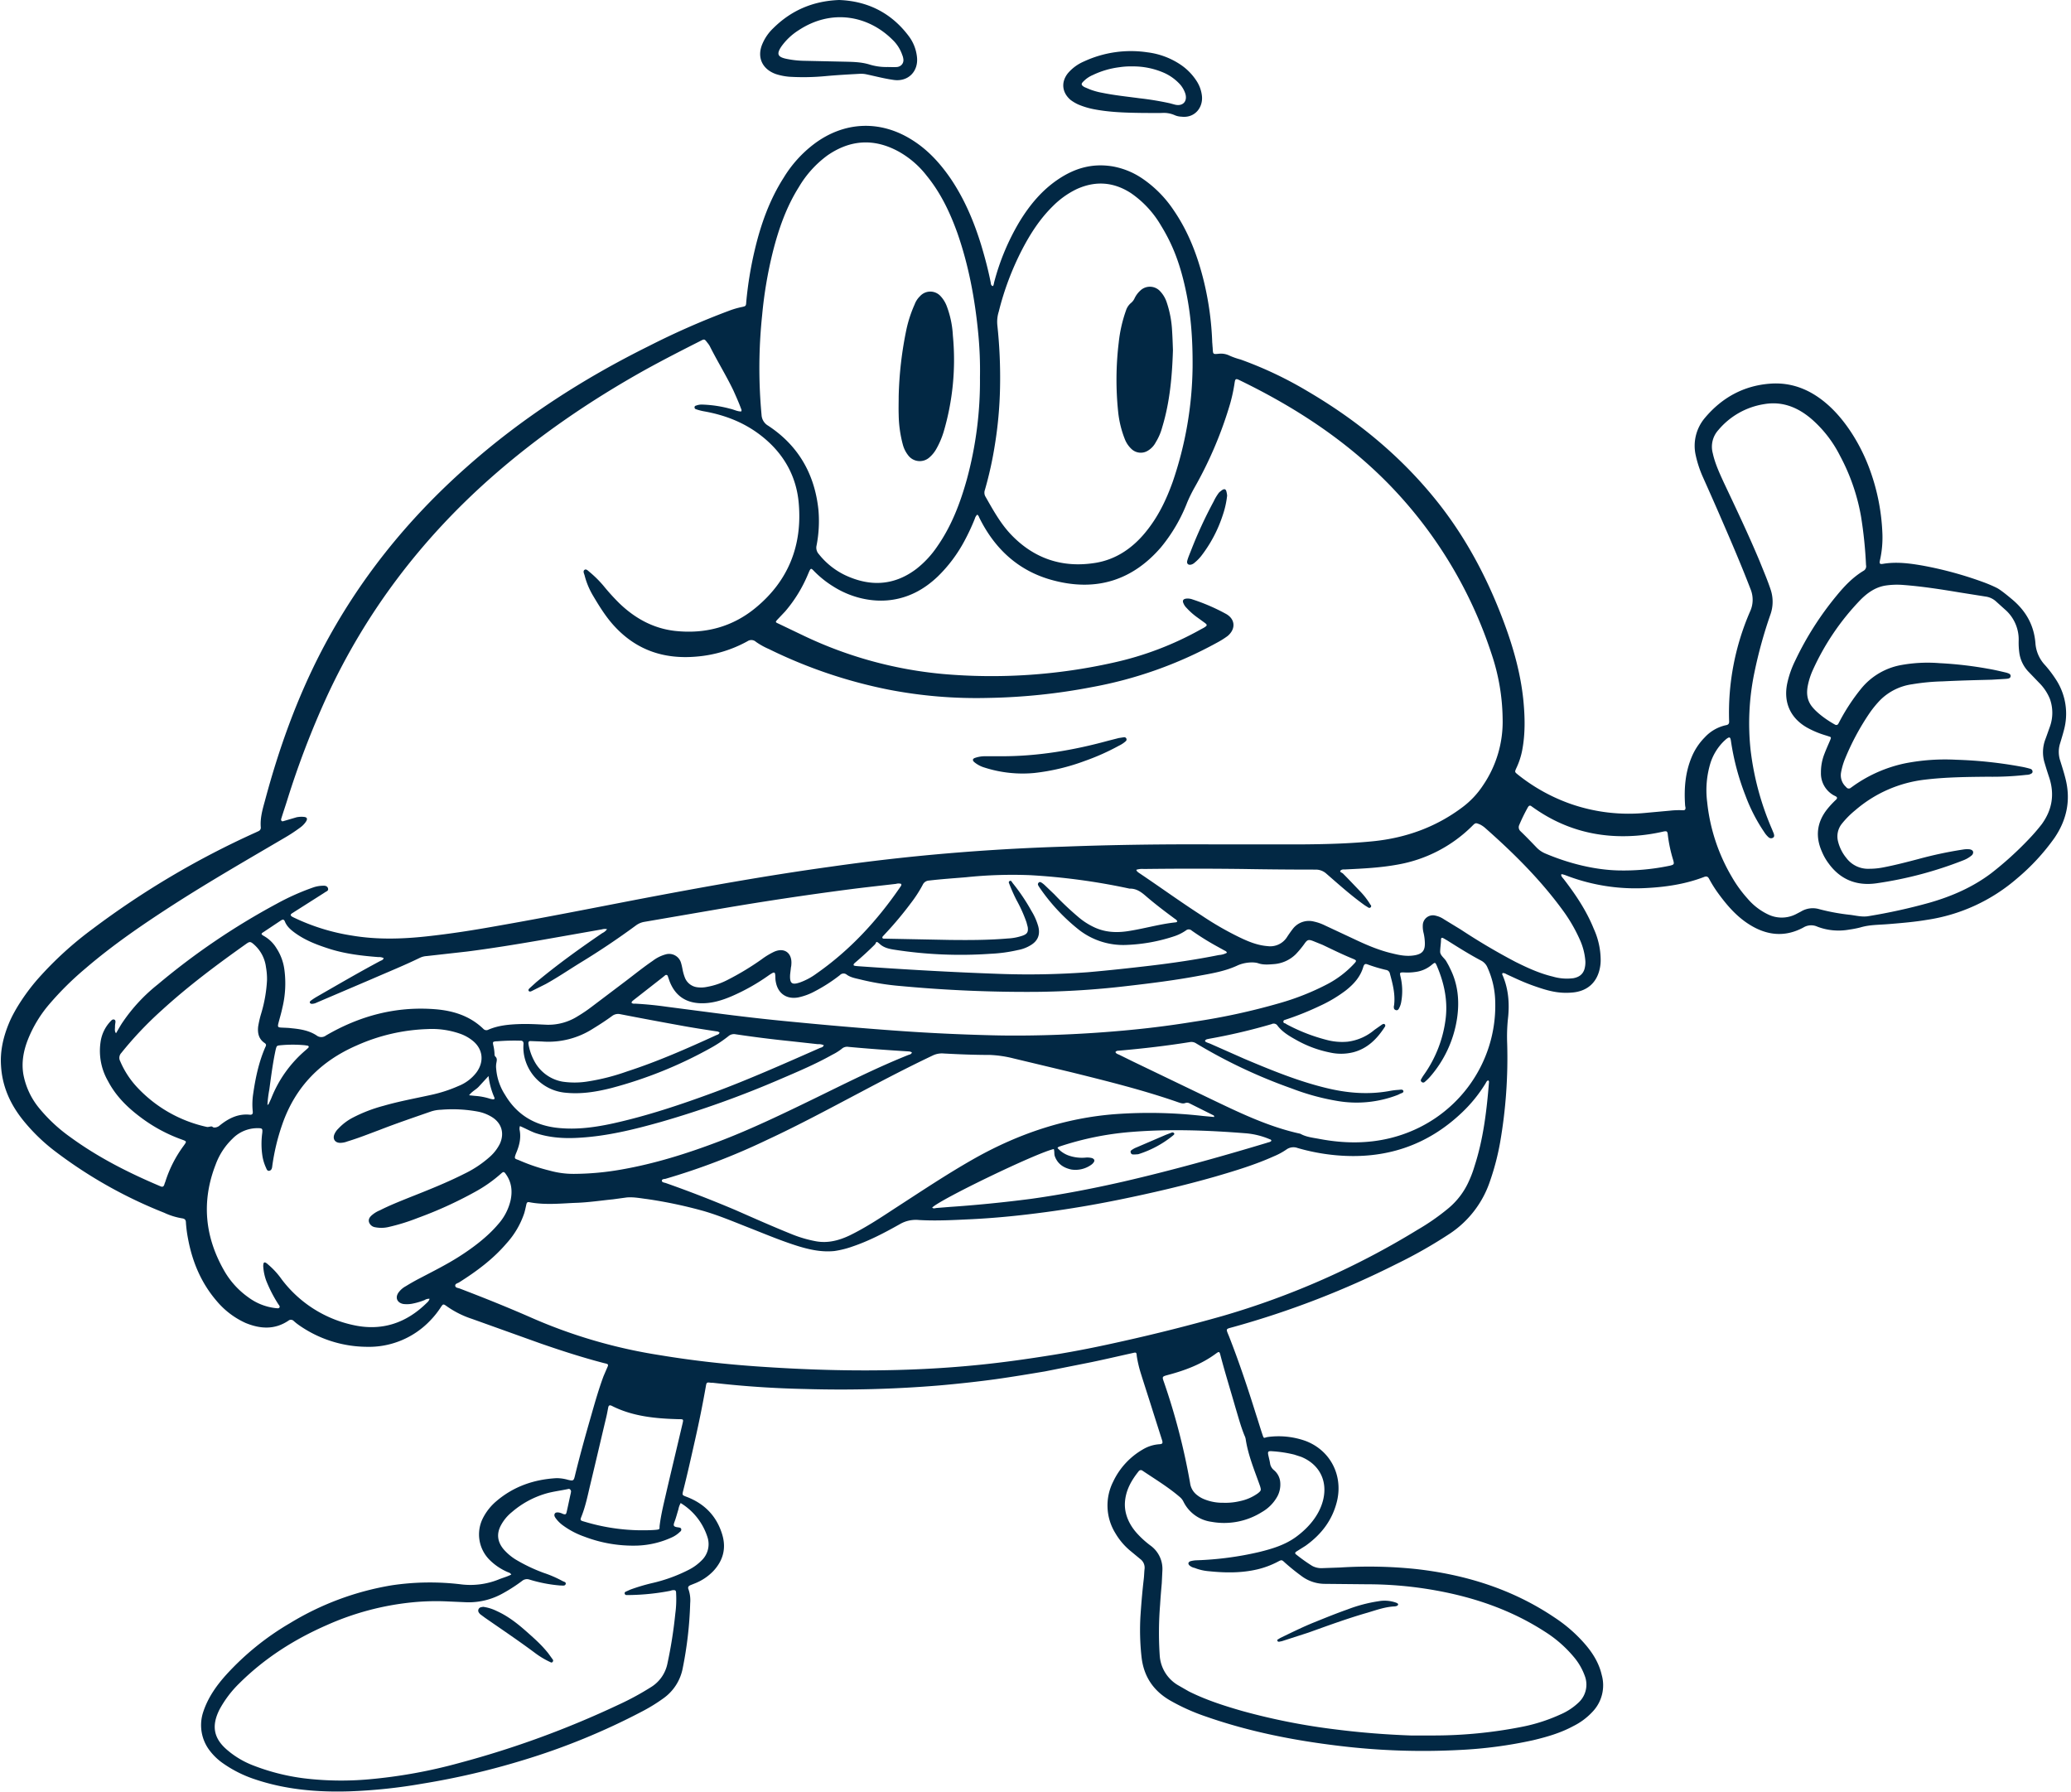 <?xml version="1.0" encoding="UTF-8" standalone="no"?><svg xmlns="http://www.w3.org/2000/svg" xmlns:xlink="http://www.w3.org/1999/xlink" data-name="Layer 1" fill="#022844" height="866.5" preserveAspectRatio="xMidYMid meet" version="1" viewBox="-0.4 0.0 1001.3 866.5" width="1001.3" zoomAndPan="magnify"><g id="change1_1"><path d="M246.8,761.2c-.5-.9-1.4-1-2-1.3a27.9,27.9,0,0,1-8.5-5.8,17.4,17.4,0,0,1-3.3-20,26.3,26.3,0,0,1,6.5-8.3c8.4-7.2,18.3-10.6,29.2-11.2a20.3,20.3,0,0,1,5.5.8c2.6.6,2.8.5,3.4-2.1,2.4-9.8,5.1-19.5,7.9-29.2,1.8-6.3,3.6-12.6,5.9-18.8l1.5-3.5c1-2.2,1.1-2.3-1.2-2.8-10.4-2.7-20.6-6-30.7-9.5l-33.2-11.9a45.4,45.4,0,0,1-12.6-6.4c-1.2-.8-1.4-.8-2.3.5a42,42,0,0,1-5.2,6.6,40.9,40.9,0,0,1-31,12.8,57.8,57.8,0,0,1-32.6-10.5,24.3,24.3,0,0,1-2.5-2,1.9,1.9,0,0,0-2.6-.1c-6.6,4.4-13.5,4-20.6,1.1a39.4,39.4,0,0,1-14-10.6c-7.5-8.7-11.8-18.9-13.9-30.2a63.1,63.1,0,0,1-1-7.6c0-1.3-.4-2-1.8-2.2a32.6,32.6,0,0,1-8.7-2.7,221.5,221.5,0,0,1-52.6-29.6,89.2,89.2,0,0,1-15.6-15.1C4.6,533.9.7,525.3.1,515.3c-.5-7.2,1.1-14.1,3.9-20.8s8.5-15.2,14.3-21.7a170.9,170.9,0,0,1,25.9-23.6,414.9,414.9,0,0,1,78.9-46.7l1.5-.7a1.8,1.8,0,0,0,1.1-1.7c-.4-4.5.8-8.7,2-13,6.7-25.1,15.4-49.4,27.4-72.5,17.8-34.1,41.4-63.4,70.1-88.8,26.7-23.7,56.4-42.8,88.3-58.6a373,373,0,0,1,38.4-16.9,39.9,39.9,0,0,1,6.5-1.9c1.8-.4,1.9-.5,2-2.4a179.8,179.8,0,0,1,4.1-25.1c2.9-12.3,7.1-24.2,14-35a58.6,58.6,0,0,1,14.7-16.3c14.5-10.9,31.9-11.7,47.3-2,7.7,4.8,13.6,11.3,18.7,18.7,6.7,9.9,11.3,20.8,14.8,32.2,1.8,6,3.4,12,4.6,18.1.1.5,0,1.1.7,1.6s.8-1.2,1-1.9a112.9,112.9,0,0,1,12.2-29.1c5-8.2,11-15.4,19-20.7s16.3-7.6,25.8-6.1a37.1,37.1,0,0,1,14.3,5.7,56.1,56.1,0,0,1,15.5,15.6c7.2,10.5,11.6,22.2,14.6,34.5a146.5,146.5,0,0,1,4,29.4c.1.8.1,1.6.2,2.4.2,3.4,0,3.3,3.2,3a9.3,9.3,0,0,1,4.9.9,34.6,34.6,0,0,0,5.4,1.9,185.8,185.8,0,0,1,32.5,15.4c24.7,14.5,46.3,32.4,64,55.1,13.5,17.4,23.5,36.7,31.1,57.3,4.4,11.9,7.8,24.1,9.1,36.7.8,8.1,1,16.2-.5,24.2a35.7,35.7,0,0,1-2.9,8.9c-.8,1.8-.8,1.8.8,3.1a87.3,87.3,0,0,0,25.1,14,85.4,85.4,0,0,0,37.5,4.4l11-1a40.1,40.1,0,0,1,6-.2c1.1.1,1.5-.3,1.4-1.4a6.8,6.8,0,0,1-.2-1.4c-.5-7.8.1-15.5,3.2-22.9a29.7,29.7,0,0,1,6.3-9.5,19.6,19.6,0,0,1,10.2-5.9c1.3-.2,1.7-.8,1.6-2.1a122.8,122.8,0,0,1,10.1-52.8,13.5,13.5,0,0,0,.3-10.8c-4.5-11.7-9.4-23.1-14.4-34.6-2.8-6.5-5.7-13-8.6-19.5a53.9,53.9,0,0,1-3.5-10.5,20.9,20.9,0,0,1,4.5-18.4c8.2-9.7,18.6-15.4,31.2-16.4,11-.9,20.4,3.2,28.5,10.5s14.9,18.1,19.2,29.1a100.9,100.9,0,0,1,6.8,32.5,50.3,50.3,0,0,1-1.2,13.4c-.3,1.5,0,1.8,1.4,1.6,6.4-1.1,12.8-.3,19.1.8a178.9,178.9,0,0,1,30.5,8.4c1.8.7,3.7,1.5,5.5,2.4s5.1,3.6,7.6,5.7c6.6,5.6,10.4,12.4,11.1,21a17.2,17.2,0,0,0,4.7,10.7,58.5,58.5,0,0,1,5.6,7.5,30.2,30.2,0,0,1,3.5,23.8c-.6,2.3-1.3,4.6-2,6.9a13.6,13.6,0,0,0,.2,8c.9,2.9,1.8,5.7,2.5,8.5,2.7,10.4.7,20-5.3,28.8a104.3,104.3,0,0,1-18,19.5,85.8,85.8,0,0,1-43.7,20.1c-5.9,1-11.9,1.5-17.9,2s-9.7.3-14.4,1.7a47.6,47.6,0,0,1-5.2,1,28.8,28.8,0,0,1-15.4-1.4,7.2,7.2,0,0,0-6.8.4c-9.1,4.9-18,3.8-26.5-1.7-5.9-3.8-10.4-9-14.5-14.6a60.1,60.1,0,0,1-4.6-7.3c-.6-1.1-1.3-1.3-2.5-.8-8.9,3.4-18.2,4.8-27.7,5.3a93.5,93.5,0,0,1-39.5-6.3l-1.4-.4-.4.2c0,1,.8,1.6,1.4,2.4,5.7,7.4,10.9,15.2,14.4,23.9a36.7,36.7,0,0,1,3.3,14.9,18.4,18.4,0,0,1-.4,4.1c-1.4,6.9-6,11-13,11.7s-12.3-.9-18.1-2.9-9.4-3.8-14-5.9a3.3,3.3,0,0,0-1.9-.6.9.9,0,0,0,0,1.1c3,7,3.4,14.3,2.5,21.7a85.3,85.3,0,0,0-.3,11.3,238.4,238.4,0,0,1-3.4,47.7A120.8,120.8,0,0,1,720,571a49.1,49.1,0,0,1-19.3,25.3A228,228,0,0,1,674.9,611,431.9,431.9,0,0,1,596,641.5c-3.9,1.1-3.8.6-2.2,4.5,4.9,12.5,9.1,25.1,13.1,37.9,1,3,1.9,6.1,2.9,9.1s.7,2,2.8,1.7a38.8,38.8,0,0,1,18.2,1.9c11.9,4.5,18.1,16.4,15.3,28.8-2.2,9.4-7.6,16.4-15.3,21.9l-4.3,2.7c-.8.5-1,1-.1,1.6A80.5,80.5,0,0,0,634,757a9.3,9.3,0,0,0,4.9,1.1l8.6-.3a221.1,221.1,0,0,1,36.4.7c24.3,2.7,47.1,9.8,67.5,23.6A71,71,0,0,1,766,794.9c3.7,4.3,6.7,9.1,8,14.8a18.5,18.5,0,0,1-4.4,17.8,32.1,32.1,0,0,1-9.4,7c-6.1,3.3-12.7,5.2-19.4,6.8a212,212,0,0,1-35.4,4.7,336.4,336.4,0,0,1-58.5-2c-21.7-2.6-43.1-6.8-63.8-14a98.8,98.8,0,0,1-17.9-8c-8.2-4.8-12.7-11.8-13.7-21.1a117.9,117.9,0,0,1-.5-19.7c.4-6,.9-11.9,1.6-17.9.2-1.7.2-3.4.4-5a5.2,5.2,0,0,0-2.1-4.6l-5.2-4.3a32.5,32.5,0,0,1-6.9-8.3,25.5,25.5,0,0,1-1-24.8A35.4,35.4,0,0,1,552,700.8a18,18,0,0,1,8.1-2.6c1.6-.1,1.8-.5,1.3-2.1l-4.2-13.2c-2-6.4-4.1-12.8-6.1-19.2a57.4,57.4,0,0,1-1.9-8.2c-.1-1.7-.3-1.8-1.9-1.4-6.8,1.5-13.6,3.1-20.4,4.5L504.8,663c-7.8,1.3-15.6,2.6-23.4,3.7s-18.6,2.3-27.9,3.1a578.9,578.9,0,0,1-64.5,1.7c-14.9-.3-29.9-1.3-44.7-3h-.8c-2.3-.3-2.3-.3-2.7,2.1-1.5,8.5-3.2,16.9-5.1,25.3s-3.7,16.6-5.8,24.8c-.5,2.1-.5,2.1,1.6,2.9,8.7,3.3,14.6,9.3,17.3,18.3,2,6.7.4,12.6-4.4,17.7a25.2,25.2,0,0,1-8.9,5.9l-2,.8c-1,.4-1.5,1-1,2.1a16.2,16.2,0,0,1,.8,6.6,185.4,185.4,0,0,1-3.6,31.4,23.1,23.1,0,0,1-9.3,14.6,82.3,82.3,0,0,1-10.2,6.3,327.5,327.5,0,0,1-57.9,23.7,366.8,366.8,0,0,1-48.5,11.3,258.1,258.1,0,0,1-35,3.7c-15.7.5-31.2-.8-46.2-5.9a58.8,58.8,0,0,1-15.4-7.8,28.4,28.4,0,0,1-5.9-5.6,20.2,20.2,0,0,1-3.4-19.2c2.3-6.9,6.4-12.7,11.2-18a131.1,131.1,0,0,1,30.7-24.8A138,138,0,0,1,189,766.4a124.9,124.9,0,0,1,34-.4,36.8,36.8,0,0,0,17.4-2.3C242.5,762.8,244.7,762.3,246.8,761.2ZM472.1,248.8a4.1,4.1,0,0,0-1.2,2,104.1,104.1,0,0,1-5,10.7A69.8,69.8,0,0,1,453,278.7c-6.5,6.2-14,10.3-23,11.4s-19-1.2-27.4-6.5a48.8,48.8,0,0,1-9.7-7.8c-1.1-1.1-1.3-1.1-2,.3l-.6,1.4a67.3,67.3,0,0,1-11.1,18.1l-3.6,3.8c-1.2,1.3-1.2,1.4.4,2.1l11.7,5.6a198.1,198.1,0,0,0,67.4,18.7,269.2,269.2,0,0,0,83-5.5,153.8,153.8,0,0,0,42-16l1.5-.8c1.8-1.1,1.9-1.4.2-2.6l-3.3-2.4a32.9,32.9,0,0,1-5.2-4.6,6.6,6.6,0,0,1-1.5-2.2c-.6-1.3-.2-2.1,1.3-2.3a6.7,6.7,0,0,1,3.1.4,94.2,94.2,0,0,1,16,6.9c4.7,2.5,5,7.4.9,10.8a42.3,42.3,0,0,1-5.3,3.3,199.8,199.8,0,0,1-60.4,21.4,289.5,289.5,0,0,1-50,5.2,222.6,222.6,0,0,1-48.2-4,234.7,234.7,0,0,1-57.8-19.6,35,35,0,0,1-6.3-3.5,3.3,3.3,0,0,0-4.1-.3,61.3,61.3,0,0,1-24.4,7.4c-15.3,1.4-28.6-2.7-39.4-14.1-4.3-4.5-7.6-9.8-10.8-15.2a37.2,37.2,0,0,1-4.2-10.1c-.3-.9-.8-1.9,0-2.5s1.7.4,2.3.9a53.8,53.8,0,0,1,6.8,6.7,106.1,106.1,0,0,0,7.8,8.6c7.5,7.2,16.3,12.1,26.8,13.3,14.6,1.6,27.9-1.9,39.2-11.3,15.7-13,22.4-30,20.7-50.2-1.1-13.5-7.5-24.5-18.1-32.8-8.3-6.5-17.7-10.1-28-11.9a25.4,25.4,0,0,1-3.7-1,.9.9,0,0,1-.6-.9.8.8,0,0,1,.7-.8,7.6,7.6,0,0,1,3.3-.5,58.5,58.5,0,0,1,13.2,2c1.9.4,3.6,1.4,5.4,1.3a1.4,1.4,0,0,0-.1-1.3c-1.1-3-2.4-5.9-3.7-8.8-3.5-7.3-7.8-14.2-11.4-21.4a9.1,9.1,0,0,0-1.1-1.6c-1.5-2-1.5-2-3.6-.9-8.9,4.5-17.7,9-26.4,13.8-26.7,14.9-51.8,32-74.8,52.3-33.7,29.8-60.4,64.9-79.3,105.8a423.9,423.9,0,0,0-19.1,49.9c-.9,2.9-1.9,5.8-2.8,8.7-.1.4-.4.9,0,1.4s1,.1,1.5,0l5.8-1.7a12.2,12.2,0,0,1,3.3-.2c1.8.1,2.2.9,1.1,2.5a11.5,11.5,0,0,1-2.7,2.7,80.4,80.4,0,0,1-7.8,5.1C119.2,415.6,101.3,425.9,84,437c-14.9,9.6-29.6,19.6-43.1,31.2a148.7,148.7,0,0,0-17.4,17.2,60.8,60.8,0,0,0-10.3,16.9c-2.2,5.5-3.3,11.2-2.3,17.1a36,36,0,0,0,7.7,16.4,77.3,77.3,0,0,0,15.1,14c13.3,9.7,27.9,17.1,43,23.5l.5.2c1,.5,1.6.1,1.9-1a7.6,7.6,0,0,1,.4-1.1,59.1,59.1,0,0,1,8.9-17.5c1.5-2.1,1.6-2.1-.9-3A75.2,75.2,0,0,1,67.4,540c-6.4-4.8-11.9-10.3-15.6-17.4a29.2,29.2,0,0,1-3.6-18.7,18.2,18.2,0,0,1,4.6-9.9c.5-.5,1.1-1.4,2-1.1s.6,1.4.5,2.1-.1,1.2-.1,1.7-.3,1.9.5,2.8c1.2-2,2.2-3.9,3.4-5.6a82.2,82.2,0,0,1,16.8-18,338.2,338.2,0,0,1,57.5-39,116,116,0,0,1,18-8,15.4,15.4,0,0,1,4.2-.7c1.1-.1,2.3.1,2.6,1.3s-.8,1.4-1.5,1.9l-.6.4-14,8.9-1.4.9c-.8.6-.7,1,.2,1.6l.8.4a100.6,100.6,0,0,0,28.1,8.7c11.9,2,23.9,1.7,35.9.4s22.7-3,33.9-5c22.9-4,45.6-8.5,68.4-12.9,31-5.9,62-11.5,93.2-15.8q27.9-4,56-6.4t56.8-3.3c23.6-.9,47.3-1.2,71-1.1h45.3c11.1-.1,22.1-.4,33.1-1.5,15.9-1.6,30.4-6.8,43.2-16.4a42,42,0,0,0,10-10.6,54.6,54.6,0,0,0,9.5-32.3,101.5,101.5,0,0,0-5.4-31.4,211.8,211.8,0,0,0-49.5-81.8c-20.9-21.4-45.5-37.4-72.3-50.4-1.8-.9-2.1-.7-2.4,1.4a81.3,81.3,0,0,1-2.1,9.8,191.2,191.2,0,0,1-17.2,40.6,70.5,70.5,0,0,0-3.6,7.3,78.8,78.8,0,0,1-12.7,21.7c-13.7,15.9-31,21.3-51.2,16.2-17-4.2-29-15-36.7-30.7A2.4,2.4,0,0,0,472.1,248.8Zm247,273.5c-.8.3-1,1.1-1.4,1.7a69,69,0,0,1-11,13.6c-17.1,16.4-37.6,23-61.1,20.9A98.4,98.4,0,0,1,627,555a5.8,5.8,0,0,0-5.4.7,32.5,32.5,0,0,1-6.1,3.3c-9.1,4.1-18.7,7-28.3,9.8-15.4,4.4-30.9,8-46.6,11.2-11.8,2.4-23.6,4.4-35.5,6s-23.6,2.8-35.6,3.4c-8.5.4-17.1.9-25.6.4a15.4,15.4,0,0,0-9.4,2.1c-7.3,4.1-14.7,8-22.7,10.7a45.3,45.3,0,0,1-8.8,2.2c-6,.6-11.7-.6-17.3-2.3-8.1-2.5-15.9-5.8-23.8-8.9s-14.7-6-22.3-8.2a219.2,219.2,0,0,0-27-5.7c-3.3-.4-6.6-1.1-10-.8l-6.6.9c-6,.6-11.9,1.5-17.9,1.7s-15,1.2-22.5-.3c-.9-.2-1.3.1-1.5,1s-.6,2.8-1,4.2a41.1,41.1,0,0,1-8.7,14.8c-6.5,7.6-14.5,13.5-22.9,18.8-.7.4-1.9.6-1.8,1.6s1.3,1,2.1,1.3c11.8,4.5,23.5,9.2,35.1,14.3a249.3,249.3,0,0,0,61.5,17.9c16.2,2.7,32.5,4.5,48.9,5.6,35.3,2.4,70.6,2.7,105.9-.9,11.9-1.2,23.8-2.9,35.6-4.8s22.5-4.1,33.6-6.6q24.3-5.4,48.3-12.2A386.1,386.1,0,0,0,685,594.5a108.6,108.6,0,0,0,14.8-10.3,36.2,36.2,0,0,0,10-13.2,52.7,52.7,0,0,0,2.7-7.2c4.3-13.2,5.9-26.9,7-40.6A.9.9,0,0,0,719.1,522.3Zm226.4-155a207.9,207.9,0,0,1,31.1,3.3,39.9,39.9,0,0,1,4.7,1.1,1.4,1.4,0,0,1,1,1.5c-.1.7-.7.8-1.2,1.1a5.7,5.7,0,0,1-1.8.3,147.2,147.2,0,0,1-18.7.9c-10.1.1-20.2.2-30.2,1.4a62.5,62.5,0,0,0-33.8,14.8,43.1,43.1,0,0,0-6.7,6.8,9.8,9.8,0,0,0-1.7,8,20.2,20.2,0,0,0,4.1,8.3,13.1,13.1,0,0,0,11.1,5.2,34.7,34.7,0,0,0,6.4-.6c5.8-1.1,11.6-2.6,17.3-4.1a192.6,192.6,0,0,1,21.6-4.6,12.2,12.2,0,0,1,3.3-.1c.7.2,1.4.4,1.6,1.3a2,2,0,0,1-.8,1.7,13.9,13.9,0,0,1-3.7,2.2A187,187,0,0,1,907,427c-9.5,1.4-17.5-1.6-23.3-9.6a26.1,26.1,0,0,1-3.2-5.6c-3.3-7.4-2.5-14.3,2.6-20.7a44.7,44.7,0,0,1,4.2-4.5c.6-.6.7-1.1-.1-1.6l-1-.5a12.1,12.1,0,0,1-6.2-10.9,24.2,24.2,0,0,1,1.7-9.2c.8-2.1,1.7-4.1,2.6-6.2s.6-1.8-1.1-2.4l-1.6-.5a44.3,44.3,0,0,1-8.4-3.6c-8-4.6-11.4-12.2-9.5-21.3a47,47,0,0,1,3.8-10.9,150.7,150.7,0,0,1,20.2-31.7c3.7-4.5,7.7-8.7,12.8-11.8a2.5,2.5,0,0,0,1.3-2.8,206.2,206.2,0,0,0-2.4-23.4,97.5,97.5,0,0,0-10.2-29.5,58.2,58.2,0,0,0-13.6-17.6c-6.6-5.7-14.2-8.9-23.2-7.3a36.2,36.2,0,0,0-22,12.5,12,12,0,0,0-2.7,11.2c1.1,5,3.2,9.5,5.3,14.1,6,12.7,12,25.3,17.4,38.2,1.8,4.5,3.7,8.9,5.2,13.4a18.5,18.5,0,0,1-.1,12.5,219.7,219.7,0,0,0-7.6,27.5,120.6,120.6,0,0,0-1.9,37.9,136.2,136.2,0,0,0,10.3,38.1l.9,2.2c.2.8.4,1.5-.4,2a1.8,1.8,0,0,1-2.2-.3,11.6,11.6,0,0,1-2-2.4,82.3,82.3,0,0,1-9.1-17.7,120.2,120.2,0,0,1-7-26.3c-.3-2.1-.7-2.2-2.3-1l-1.1,1a26,26,0,0,0-6.4,10.2,45.1,45.1,0,0,0-1.7,19.3,89.1,89.1,0,0,0,11.9,36.1,61.1,61.1,0,0,0,7.6,10.5,29.9,29.9,0,0,0,10,7.7,15.1,15.1,0,0,0,13.3-.1l2.5-1.3a11,11,0,0,1,8.8-1.2,100.3,100.3,0,0,0,15.3,2.8c2.9.4,5.7,1.1,8.6.6a272.5,272.5,0,0,0,29.5-6.5c10.8-3.1,20.9-7.5,29.9-14.3a163.5,163.5,0,0,0,18-16.3,91.9,91.9,0,0,0,6.4-7.4c4.9-6.8,6.2-14.1,3.7-22.1-.8-2.4-1.6-4.9-2.3-7.3a17.5,17.5,0,0,1,.2-11.3c.8-2.1,1.5-4.2,2.3-6.4a19.9,19.9,0,0,0,0-13.4,23.4,23.4,0,0,0-5.3-7.9l-4.8-5a16.5,16.5,0,0,1-4.7-9.5,36.3,36.3,0,0,1-.3-5.7,19.2,19.2,0,0,0-5.9-14.5l-5-4.5a9.3,9.3,0,0,0-5.1-2.4l-12.6-2c-9-1.5-18-2.9-27.1-3.6a37.1,37.1,0,0,0-8.8.3c-4.8.8-8.6,3.5-11.9,6.8A120.2,120.2,0,0,0,876,324.1a34.7,34.7,0,0,0-2.3,7.1c-.7,3.4-.6,6.8,1.6,9.9s7.1,6.8,11.5,9.2a1.1,1.1,0,0,0,1.6-.4l.9-1.7a96.2,96.2,0,0,1,10.4-15.6,32.4,32.4,0,0,1,18.6-11,71.9,71.9,0,0,1,19.1-1,184.2,184.2,0,0,1,23.4,2.7c3,.5,5.9,1.2,8.9,1.9.8.3,2.1.5,2,1.7s-1.4,1.2-2.4,1.3l-6.7.4c-7.9.2-15.8.4-23.7.8a104.4,104.4,0,0,0-14.8,1.4,27.2,27.2,0,0,0-15.4,7.6,51,51,0,0,0-5.1,6.2,120.5,120.5,0,0,0-11.9,22.1,32.2,32.2,0,0,0-2,6.9,7.6,7.6,0,0,0,2.5,6.9,1.5,1.5,0,0,0,2.3.3l1.4-1A66.8,66.8,0,0,1,920.8,369,101,101,0,0,1,945.5,367.3ZM328.8,726.5a9,9,0,0,0-1.2,3.2c-.6,1.9-1.1,3.9-1.8,5.8s-.9,2.6,1.8,2.9c.5.1,1,.1,1.3.6a1.2,1.2,0,0,1-.5,1.5,13.6,13.6,0,0,1-3.9,2.7,43.6,43.6,0,0,1-16.7,4,66,66,0,0,1-25.6-4.3,39.6,39.6,0,0,1-10.2-5.3,15.8,15.8,0,0,1-3.7-3.6c-.5-.7-.9-1.4-.5-2.2s1.6-.7,2.4-.5a7.6,7.6,0,0,1,1.6.6c1.3.4,1.5.2,1.8-1.1.7-3,1.3-6.1,2-9.1,0-.3.1-.5.1-.7s-.3-1.3-1.2-1.2c-3.6.8-7.3,1.2-10.8,2.2a44.1,44.1,0,0,0-16.6,9,20.7,20.7,0,0,0-5.2,6.2c-2.3,4.1-1.9,8.1,1.2,11.8a25.9,25.9,0,0,0,5.6,4.8,79.4,79.4,0,0,0,13.8,6.6,55.6,55.6,0,0,1,9,3.9c.7.4,1.9.5,1.6,1.5s-1.5.7-2.3.7h-.3a69.8,69.8,0,0,1-15-2.9,3.7,3.7,0,0,0-3.5.7,77.3,77.3,0,0,1-9.3,6,33.7,33.7,0,0,1-17.5,4.3l-9.1-.4a117.3,117.3,0,0,0-17.8.5,133.6,133.6,0,0,0-40.6,10.9c-15.8,6.9-30.1,16-42.3,28.1a52.7,52.7,0,0,0-9.7,12.8c-4,8-2.8,14.1,4.1,19.8l1.1.9a43.3,43.3,0,0,0,10.4,6,103.8,103.8,0,0,0,25.2,6.5,149.9,149.9,0,0,0,31.4.5,246,246,0,0,0,44.1-8,455.2,455.2,0,0,0,76.5-28,134,134,0,0,0,16.2-8.8,17.4,17.4,0,0,0,7.6-11.2,219.5,219.5,0,0,0,3.8-24.1,51.4,51.4,0,0,0,.4-9.6c0-1.7-.3-1.9-2-1.7l-1,.3a111.6,111.6,0,0,1-19.2,2h-2a.9.9,0,0,1-.7-.9.8.8,0,0,1,.5-.7l2.2-1a93.7,93.7,0,0,1,10.3-3.1,76.1,76.1,0,0,0,18.2-6.6,23.8,23.8,0,0,0,6-4.4,10.9,10.9,0,0,0,3-10.8,29.9,29.9,0,0,0-13-16.9ZM473.4,182.4a184,184,0,0,0-.9-21.9c-1.6-16.3-4.6-32.3-10-47.8-3.6-10-8.1-19.5-14.9-27.8a44.6,44.6,0,0,0-14-11.9c-11.7-6.2-23-5.4-33.9,2.1a51.2,51.2,0,0,0-13.9,15.4c-6.1,9.7-9.8,20.4-12.6,31.5a204.8,204.8,0,0,0-5.1,30.2,244.6,244.6,0,0,0-.3,48.4,6.4,6.4,0,0,0,3.2,5.2c14.6,9.6,22.5,23.4,24.3,40.7a62,62,0,0,1-.9,17.2,4.6,4.6,0,0,0,1.1,4.2,36.2,36.2,0,0,0,12.8,10.2c12,5.6,23.6,5.1,34.4-3.1a47.6,47.6,0,0,0,10.1-10.9c6.9-9.9,11.1-21,14.3-32.5A181.4,181.4,0,0,0,473.4,182.4ZM681.7,839H693a219.8,219.8,0,0,0,42-4.1,83.2,83.2,0,0,0,18.9-6,29.9,29.9,0,0,0,9-5.9,11.8,11.8,0,0,0,3-12.6,29.9,29.9,0,0,0-5.5-9.5,59.6,59.6,0,0,0-13.9-12.1c-16.1-10.4-33.8-16.5-52.6-19.9a186.9,186.9,0,0,0-33.4-3l-20.4-.2a18.9,18.9,0,0,1-11.4-3.9q-4.1-3-7.8-6.3c-1.6-1.5-1.6-1.5-3.5-.5a42,42,0,0,1-9.9,3.7c-7.7,1.8-15.5,1.7-23.3.9a23.8,23.8,0,0,1-7-1.6,5.3,5.3,0,0,1-2.6-1.3c-.7-.8-.5-1.4.4-1.9a12.6,12.6,0,0,1,3.3-.5,155.9,155.9,0,0,0,29.7-3.9c6.6-1.6,13-3.5,18.5-7.6s10.9-10,12.8-17.6c2.3-9.3-1.8-17.3-10.6-20.9l-3.4-1.1a60.8,60.8,0,0,0-10.4-1.6c-2.3-.2-2.5.1-2,2.3s.6,2.5.8,3.8a5.2,5.2,0,0,0,1.8,3,8.5,8.5,0,0,1,3.1,6.2,12.2,12.2,0,0,1-1.4,6.5,19.6,19.6,0,0,1-7.5,7.6,34.3,34.3,0,0,1-24.4,4.7,17.7,17.7,0,0,1-13.5-9.7,6.8,6.8,0,0,0-1.8-2.3c-5.6-4.8-11.9-8.6-18-12.7a1.3,1.3,0,0,0-1.9.3c-3.5,4.4-6.2,9.1-6.6,14.9s2.2,11.3,6.4,15.7a45.3,45.3,0,0,0,6.1,5.4,13.9,13.9,0,0,1,5.6,11.9l-.3,6.2c-.3,3.4-.6,6.9-.8,10.3a167,167,0,0,0-.2,24.5,18,18,0,0,0,8.7,14.4l5.4,3.1c8.2,4.1,16.9,6.9,25.6,9.4a309,309,0,0,0,45.6,9C658.1,837.7,670.6,838.6,681.7,839ZM207.3,627.9a3.8,3.8,0,0,0-2.4.6,33.8,33.8,0,0,1-6.2,1.8,14.1,14.1,0,0,1-4.1.1c-3.1-.6-4.1-3.2-2.2-5.7a10.5,10.5,0,0,1,3.4-2.9q3.4-2.1,6.9-3.9c6.3-3.3,12.7-6.5,18.7-10.3s13.6-9.3,19-15.7a26.2,26.2,0,0,0,6.1-11.8c.9-4.4.4-8.6-2.2-12.3-1-1.5-1.3-1.5-2.6-.3a67.9,67.9,0,0,1-12.6,8.8,194.8,194.8,0,0,1-27.5,12.5,97.4,97.4,0,0,1-14.2,4.4,15.3,15.3,0,0,1-6.4.1,3.7,3.7,0,0,1-3-2.5c-.4-1.5.5-2.6,1.6-3.5a13.9,13.9,0,0,1,3.7-2.2c4.5-2.3,9.3-4.2,14-6.1,9.1-3.6,18.2-7.2,26.9-11.6a52.7,52.7,0,0,0,12.5-8.4,20.9,20.9,0,0,0,4.6-6.1c2.3-5.1.8-10-3.9-12.9a20.3,20.3,0,0,0-6.7-2.6,67.1,67.1,0,0,0-17.9-.9,17,17,0,0,0-5,.9c-8.3,2.9-16.6,5.7-24.8,8.9-5.1,1.9-10.1,3.9-15.4,5.5a9.9,9.9,0,0,1-3.5.7c-2.5,0-3.8-1.9-2.8-4.2a8.3,8.3,0,0,1,1.9-2.7,25.9,25.9,0,0,1,7-5.3,71.9,71.9,0,0,1,14.8-5.7c7.6-2.2,15.4-3.6,23.1-5.3a67.9,67.9,0,0,0,13.2-4.3,20.3,20.3,0,0,0,8.7-6.6c3.8-5.2,3.1-11.3-1.9-15.3a20.3,20.3,0,0,0-5.9-3.3,41.2,41.2,0,0,0-16-2.3,90.9,90.9,0,0,0-34.1,7.9c-17.5,7.6-29.7,20-36,38.1a103.7,103.7,0,0,0-4.9,20.5c-.1.9-.4,1.8-1.4,2s-1.3-.8-1.6-1.5a21.9,21.9,0,0,1-1.7-5.5,38.9,38.9,0,0,1-.1-11.3c.2-2.1,0-2.3-2.2-2.3a16.9,16.9,0,0,0-12.2,5.1,33,33,0,0,0-8.1,12.4c-7,17.9-5.3,35.1,4.2,51.6a40.2,40.2,0,0,0,11.6,12.7,27.2,27.2,0,0,0,13.2,5.2c.6,0,1.4.3,1.8-.3s-.3-1.2-.6-1.7a66.9,66.9,0,0,1-5.8-11.3,24.4,24.4,0,0,1-1.4-6.5,4.9,4.9,0,0,1,.1-1.7c.1-.6.5-.7,1-.5a5.4,5.4,0,0,1,1.2.9,37.7,37.7,0,0,1,6.6,7.2,58.8,58.8,0,0,0,34.2,22c13.9,3.2,25.9-.7,36-10.7A4,4,0,0,0,207.3,627.9ZM576.2,177.5c.1-14.4-.9-26.3-3.5-38.1s-6-21-11.8-30.4a48.7,48.7,0,0,0-14.6-15.7c-8.4-5.4-17.2-6-26.3-1.8a41.9,41.9,0,0,0-11.4,8.2c-6.3,6.2-10.9,13.4-14.9,21.1a137.3,137.3,0,0,0-11.2,29.8,16.4,16.4,0,0,0-.7,6.6,237.1,237.1,0,0,1,1.3,30.4,195.2,195.2,0,0,1-2.5,27.5,178.8,178.8,0,0,1-4.8,21.7,3.9,3.9,0,0,0,.1,3c3.7,6.5,7.3,13.1,12.4,18.5,11.2,11.8,25,16.4,41,13.8,9.7-1.6,17.6-6.9,23.9-14.5s10.2-15.8,13.4-24.7A177,177,0,0,0,576.2,177.5ZM586.6,540a.7.7,0,0,0-.5-.9l-11.4-5.7a2.5,2.5,0,0,0-1.9-.2c-1.2.5-2.3.1-3.5-.3-16.9-5.9-34.3-10.2-51.6-14.5l-28-6.7a56,56,0,0,0-11.5-1.7c-7.5,0-14.9-.3-22.3-.7a10.2,10.2,0,0,0-5.4,1c-11.8,5.6-23.3,11.6-34.8,17.7-15,7.9-29.8,15.9-45.1,23a323.3,323.3,0,0,1-49.3,18.9c-.6.1-1.7.1-1.7.9s1.1.9,1.8,1.1c11.4,4,22.7,8.4,33.8,13.1,9.1,4,18.1,8,27.3,11.7a60.2,60.2,0,0,0,11.7,3.4c5.7,1,11-.4,16.1-2.8,7.6-3.7,14.6-8.3,21.6-12.9,13-8.4,25.8-17,39.3-24.6,21.1-11.8,43.6-19.4,67.9-21.2a227.9,227.9,0,0,1,42.1.9ZM435.3,427.3a4.3,4.3,0,0,0-2.5,0c-7.7.9-15.3,1.7-22.9,2.7q-30.7,4-61.2,9.2l-37.8,6.5a9.5,9.5,0,0,0-3.7,1.6q-13.3,9.8-27.3,18.3c-5.5,3.4-10.8,7-16.4,10.1l-6.8,3.4c-.6.3-1.2.4-1.5-.1s.1-.9.5-1.3l3.2-2.9c10.2-8.5,20.9-16.2,31.9-23.7a5.9,5.9,0,0,0,2.3-1.9,5.1,5.1,0,0,0-2.5.1l-30.1,5.3c-11.6,2-23.3,3.9-35,5.4l-19.6,2.2a8.9,8.9,0,0,0-3.2.8c-7.6,3.7-15.5,6.9-23.3,10.3l-26.7,11.4a5.4,5.4,0,0,1-2.5.6,1.4,1.4,0,0,1-.8-.5,1,1,0,0,1,.3-.9,31.3,31.3,0,0,1,3-2c10.1-5.8,20.2-11.7,30.5-17.2.7-.4,1.6-.5,1.9-1.5a4.7,4.7,0,0,0-2.5-.5c-7.8-.6-15.6-1.5-23.1-3.8-6-1.9-11.8-4-17-7.7-2.1-1.5-4.2-3.2-5.2-5.8-.5-1.1-1.1-.9-1.9-.4l-8.4,5.6c-1.3.8-1.2,1.1.2,1.9a16.7,16.7,0,0,1,6,5.8,24.8,24.8,0,0,1,3.9,10.5,50.1,50.1,0,0,1-1,18.5c-.5,2.4-1.2,4.7-1.8,7s-.4,2.4,1.8,2.5,3,.1,4.5.3c4.2.4,8.5,1.1,12.1,3.5a3.7,3.7,0,0,0,4.5,0c16.3-9.5,33.8-14.2,52.8-12.7,8.7.7,16.8,3.2,23.3,9.5a2,2,0,0,0,2.4.4c4.6-2,9.5-2.5,14.5-2.7s9.1.1,13.7.3a26.5,26.5,0,0,0,15-4.1,71.4,71.4,0,0,0,6.4-4.3l17.2-13c4.2-3.2,8.3-6.5,12.7-9.5a18.1,18.1,0,0,1,6.2-3.1,6,6,0,0,1,7.5,4.2c.3,1,.5,2,.7,3a22.1,22.1,0,0,0,1.2,4.2,7.4,7.4,0,0,0,6.1,4.5,13.6,13.6,0,0,0,4.5-.2,34.7,34.7,0,0,0,10.4-3.6,131.1,131.1,0,0,0,16-9.7,35.8,35.8,0,0,1,5.9-3.6c5.1-2.4,9,.5,8.5,6.1a5.9,5.9,0,0,1-.2,1.4c-.1,1.2-.3,2.4-.4,3.6-.2,4.2.9,5,4.9,3.6a30.8,30.8,0,0,0,7.8-4.2c16.2-11.3,29.4-25.6,40.5-41.8C435.1,428.4,435.6,428,435.3,427.3Zm103.6,81.3c.3.8,1.1,1,1.8,1.3l6.7,3.3,37,17.8c14.2,6.8,28.3,13.7,43.9,17.1,2.8,1.6,6.1,1.9,9.2,2.5,11.6,2.2,23.2,2.4,34.7-.5,31.2-7.9,51.5-35.9,50.3-66.5a41.5,41.5,0,0,0-3.7-15.8,6.6,6.6,0,0,0-2.9-3.3c-5.7-3-11.1-6.4-16.5-9.8l-1.7-1c-1.1-.6-1.4-.4-1.4.9s-.4,3.7-.4,5.5,2.1,3.1,3,4.7,1.2,2.1,1.7,3.2c3.9,7.6,4.7,15.8,3.5,24.1a55.5,55.5,0,0,1-13.3,28.7,23.9,23.9,0,0,1-2.3,2.2,1.1,1.1,0,0,1-1.5.1,1,1,0,0,1-.2-1.5,17.4,17.4,0,0,1,1.1-1.8,59.3,59.3,0,0,0,10.7-27.7c1-8.9-.9-17.3-4.4-25.4-.7-1.5-.8-1.5-2.2-.4a15.2,15.2,0,0,1-8.2,3.6,26.3,26.3,0,0,1-5.6.2c-1.8,0-1.9.1-1.5,1.9a29.5,29.5,0,0,1,.4,12.2,9.9,9.9,0,0,1-1.1,3.3c-.3.6-.8,1.1-1.6.8s-.9-.8-.9-1.5a1.7,1.7,0,0,1,.1-.7c.7-5.3-.6-10.3-2-15.4a2.2,2.2,0,0,0-1.9-1.8,76.9,76.9,0,0,1-9-2.7c-1.1-.4-1.5,0-1.9,1-1.4,5-4.6,8.5-8.5,11.6a66.4,66.4,0,0,1-12.8,7.6,140.4,140.4,0,0,1-16.2,6.5c-.5.2-1.2.2-1.2,1s.6.7,1,.9l.6.4a86,86,0,0,0,19.2,7.5,29,29,0,0,0,10.2.9,24.7,24.7,0,0,0,13-5.7l3.7-2.6c.4-.2.9-.5,1.3-.1s.3.9,0,1.3c-3.7,5.7-8.3,10.4-15.2,12.2a24.4,24.4,0,0,1-11.4.1,54.9,54.9,0,0,1-16.1-6c-3.4-1.9-6.7-3.8-9.1-6.9a2.2,2.2,0,0,0-2.9-.8,283.5,283.5,0,0,1-30.3,7.1c-.6.2-1.3.1-1.8.8s1.6,1.2,2.5,1.6l16.5,7.3c12.8,5.4,25.7,10.7,39.2,14,10.1,2.5,20.2,3.4,30.5,1.6a34.7,34.7,0,0,1,4.5-.6c.9,0,2.3-.5,2.6.5s-1.3,1.1-2,1.6l-.9.4a55.1,55.1,0,0,1-28.7,2.9,114.1,114.1,0,0,1-22.4-6.1,253.3,253.3,0,0,1-46.2-21.8,4.2,4.2,0,0,0-3.1-.6c-11.2,1.8-22.5,3.1-33.8,4.1C540.3,508,539.5,507.8,538.9,508.6ZM549,420.5c.2.8.7,1,1,1.3,10.3,6.9,20.2,14.1,30.6,20.8a149.7,149.7,0,0,0,17.8,10.3c4.5,2.2,9,4.1,14.1,4.5a9.6,9.6,0,0,0,9.3-4.3c.9-1.4,1.9-2.8,2.9-4.1a9.8,9.8,0,0,1,10.1-3.5,22.8,22.8,0,0,1,5.2,1.8l13.9,6.5c6.1,2.9,12.3,5.6,18.8,7.1,3.6.9,7.2,1.6,11,.9s4.9-2.5,4.8-6a24.2,24.2,0,0,0-.6-4.7,12.6,12.6,0,0,1-.4-3.8,4.9,4.9,0,0,1,6.3-4.6,11.3,11.3,0,0,1,3.9,1.7l8.2,5A304.7,304.7,0,0,0,732.3,465c5.8,2.9,11.7,5.6,18,7.1a24.2,24.2,0,0,0,10,.8c2.7-.5,4.6-1.8,5.4-4.5a12,12,0,0,0,.4-3.8,30.7,30.7,0,0,0-2.7-10.4,76.3,76.3,0,0,0-8.2-14.1c-10.8-14.8-23.7-27.6-37.4-39.7a12,12,0,0,0-2.6-1.8c-2.2-.9-2.2-.9-3.9.8A67.6,67.6,0,0,1,675.2,418c-8.2,1.5-16.5,1.9-24.8,2.3-.9.1-1.8-.2-2.6.5s.7,1.1,1.1,1.5c2.9,2.9,5.7,5.9,8.5,8.8a36.2,36.2,0,0,1,4.8,6.3.8.8,0,0,1,.2,1.1.9.9,0,0,1-1.3.2l-1.6-1c-6.6-4.7-12.6-10.1-18.7-15.4a7.6,7.6,0,0,0-5-1.9c-11.7,0-23.5-.1-35.2-.3q-24-.3-48,0A8.9,8.9,0,0,0,549,420.5ZM305,484.9a2.3,2.3,0,0,0,1.6.3q7.6.4,15.3,1.5l22.3,2.9c12.9,1.7,25.8,3.2,38.7,4.4,16.3,1.6,32.6,3,49,4.2s31.6,1.9,47.4,2.3,34.3-.1,51.3-1.3,31.1-2.8,46.5-5.3a314.9,314.9,0,0,0,41-8.9,121.4,121.4,0,0,0,23.4-9.3,48.2,48.2,0,0,0,12.7-9.7c1.4-1.5,1.4-1.7-.5-2.5-4.9-2-9.8-4.4-14.6-6.7l-4.2-1.7c-2.7-1.1-3.2-.9-4.8,1.4a46.3,46.3,0,0,1-4,4.8,16.8,16.8,0,0,1-10.7,4.8c-2.5.2-5.1.4-7.4-.4s-6.8-.5-10.2,1.1c-5.6,2.6-11.7,3.7-17.8,4.8-12.1,2.3-24.3,3.8-36.5,5.2a406,406,0,0,1-42.6,2.7,653.7,653.7,0,0,1-65.7-2.8,123.9,123.9,0,0,1-20.1-3.3c-2.1-.5-4.3-.9-6.1-2.2a2.4,2.4,0,0,0-3.3.2,78.1,78.1,0,0,1-11.9,7.7,29.6,29.6,0,0,1-8.3,3.1c-5.6,1-9.8-1.9-10.8-7.5a8.8,8.8,0,0,1-.2-1.6c-.1-3.4-.1-3.7-3.2-1.6a98.2,98.2,0,0,1-17.9,10.1c-4.9,2.1-9.9,3.6-15.3,3.4-7.3-.3-12.2-3.9-14.8-10.7l-.8-2.3a.8.8,0,0,0-1.3-.5l-1.1.9-14.2,11.1C305.5,483.9,304.9,484.1,305,484.9Zm263.8-39.5c-.3-.8-1.1-1.1-1.7-1.6-4.6-3.4-9.2-6.9-13.6-10.7-2.3-2-4.6-3.6-7.8-3.5l-.9-.2a310.4,310.4,0,0,0-47-6.3,216.5,216.5,0,0,0-31.2,1c-6,.5-12,.9-17.9,1.6a3.5,3.5,0,0,0-3,2.1,63,63,0,0,1-5.7,8.8,171,171,0,0,1-12.3,14.7l-1.3,1.4c-.4.6-.2,1,.5,1.1h1.4l30.5.6c9.3.1,18.7.1,28-.7a25.5,25.5,0,0,0,7.3-1.4c2.2-.8,2.7-1.8,2.4-4.1l-.6-2.3a68.5,68.5,0,0,0-4.8-10.7,83.3,83.3,0,0,1-3.6-8.1c-.2-.4-.3-.9.3-1.2s.7.1,1,.4l.4.6a93.9,93.9,0,0,1,9.1,13.5,29.5,29.5,0,0,1,3.3,7.5q1.5,5.9-3.6,9a17.9,17.9,0,0,1-6.3,2.4,73.4,73.4,0,0,1-13.3,1.8,207.5,207.5,0,0,1-45.9-1.9c-2.7-.4-5.4-.9-7.5-2.8s-1.6-.7-2.4.2c-3.1,3.1-6.4,6.1-9.7,8.9-.3.3-.6.5-.6,1s1.4.5,2.2.6c22.6,1.6,45.3,2.9,68,3.7a389.3,389.3,0,0,0,43.2-.8c10.2-.9,20.4-2,30.5-3.2s21.9-2.9,32.7-5.1a9.2,9.2,0,0,0,3.9-1.1c-.2-.7-.8-.9-1.2-1.1l-4.7-2.6a129.1,129.1,0,0,1-11.1-7,2.1,2.1,0,0,0-2.8-.1,22.1,22.1,0,0,1-5.3,2.7,82.7,82.7,0,0,1-23.1,4.3,34.9,34.9,0,0,1-23.1-7.1,93.4,93.4,0,0,1-19-20.2,14,14,0,0,1-1-1.6,1.1,1.1,0,0,1,.4-1.3c.3-.3.7-.2,1.1,0a10.9,10.9,0,0,1,1.7,1.3l4.7,4.5a142.9,142.9,0,0,0,11.3,10.7,33.9,33.9,0,0,0,8.2,5.3c5.5,2.5,11.2,2.6,17,1.6,7.4-1.2,14.6-3.3,22.1-4.1A.9.9,0,0,0,568.8,445.4ZM128.7,473.8a32.4,32.4,0,0,0-.5-6.2,17.5,17.5,0,0,0-5.8-11c-1.7-1.5-2.1-1.5-3.9-.2-14.1,10-27.9,20.3-40.7,32a174.5,174.5,0,0,0-19.6,20.7,3.4,3.4,0,0,0-.5,3.9,43.1,43.1,0,0,0,7.9,12.3,65,65,0,0,0,34,19.5c1,.2,2.2-.6,2.8,0s2.4.2,3.3-.6c4.3-3.5,9-5.9,14.7-5.3,1.3.1,1.5-.6,1.4-1.6a33.8,33.8,0,0,1,.2-8.4c1.1-7.7,2.7-15.3,5.8-22.5.4-.8.8-1.5-.3-2.2-2.8-1.9-3.4-4.7-3.1-7.8a47.2,47.2,0,0,1,1.5-6.5A67.9,67.9,0,0,0,128.7,473.8ZM251,544.4a3.6,3.6,0,0,0-.2,1.7c.8,3.8,0,7.4-1.5,11s-.7,2.9,1.7,4a89,89,0,0,0,14.3,4.8,42.5,42.5,0,0,0,11.8,1.6,135.5,135.5,0,0,0,22.9-2.1c16.1-2.8,31.7-7.7,47-13.5s31.1-13.4,46.3-20.8,30-14.9,45.5-21.1c.6-.2,1.4-.3,1.7-1.2a3,3,0,0,0-1.5-.5c-9.8-.6-19.5-1.3-29.2-2.2a3.9,3.9,0,0,0-3.3,1,26,26,0,0,1-4.5,2.8c-8,4.5-16.5,8.1-24.9,11.7a482.9,482.9,0,0,1-58,20.8c-12.8,3.6-25.7,6.8-39,7.6-7.4.5-14.7.1-21.8-2.3C255.9,546.8,253.6,545.5,251,544.4Zm146.9-39.1a6.1,6.1,0,0,0-2.9-.5l-13.6-1.5c-8.8-.9-17.5-2-26.2-3.3a4.1,4.1,0,0,0-3.5,1,61,61,0,0,1-8.6,5.7A207.2,207.2,0,0,1,295.2,526c-7.5,1.9-15,3.1-22.8,2.2a22.4,22.4,0,0,1-18.8-15.6,20.9,20.9,0,0,1-.9-7.8c.1-1.3-.5-1.8-1.7-1.7a101.7,101.7,0,0,0-11,.3h-.5c-1.7.2-1.7.3-1.4,1.9a22.2,22.2,0,0,1,.6,4.3,1.8,1.8,0,0,0,.3,1.1c1.1.9.8,2,.6,3.1a9.4,9.4,0,0,0-.1,2.9,27.1,27.1,0,0,0,4.3,12.6c5.8,9.8,14.6,14.9,25.8,16,8.9.9,17.7-.3,26.4-2.2,16.7-3.7,32.8-9.1,48.8-15s34.3-14,51.3-21.5C396.7,506.4,397.5,506.3,397.9,505.3Zm111.2,50.2c-8.3,1.8-55.1,24.4-58.8,28.3.6.6,1.3.3,2,.2l6.2-.5c13.2-.9,26.3-2.2,39.4-3.9,15.1-2.1,30.1-5,45-8.4,23.3-5.4,46.3-11.8,69.2-18.7.7-.3,1.7-.3,2.2-1a.8.8,0,0,0-.7-.7,37.5,37.5,0,0,0-11.4-2.9c-18.8-1.5-37.6-2.2-56.5-.6a145.9,145.9,0,0,0-33.3,6.8c-.5.2-1.1.2-1.5.9a13.1,13.1,0,0,0,5.6,3.7,19.5,19.5,0,0,0,8.3.9,9.6,9.6,0,0,1,2.9.3c1,.5,1.3,1.1.7,2a4.6,4.6,0,0,1-1.2,1.2,13.1,13.1,0,0,1-9.6,2.3c-3.7-.8-6.6-2.6-8-6.4C509.2,557.9,509.5,556.7,509.1,555.5Zm-200,184.3c2.5,0,5,0,7.4-.2s1.9-.5,2-1.8c.7-5.9,2.2-11.6,3.5-17.4,2.5-10.7,5.1-21.5,7.6-32.2.5-2.1.4-2.1-1.7-2.1-11.3-.3-22.4-1.3-32.6-6.5-.9-.4-1.4-.2-1.6.7s-.6,3.3-1,4.9c-2.6,10.9-5.1,21.7-7.7,32.5-1.2,5-2.2,10.1-4.1,15-.9,2.3-1,2.3,1.5,3A97.1,97.1,0,0,0,309.1,739.8Zm282-13.3a30.2,30.2,0,0,0,8-.8,22.7,22.7,0,0,0,8.7-3.8c1.6-1.3,1.6-1.5,1-3.5-2.6-7.4-5.7-14.7-6.9-22.5a6,6,0,0,0-.6-1.9c-1.8-4.4-3-9-4.4-13.6-2.4-8.4-5-16.7-7.2-25.1-.5-2-.7-2-2.1-1-7,5.2-15,8.2-23.3,10.4-2.9.8-2.9.8-1.9,3.6A316.7,316.7,0,0,1,575,717a8.7,8.7,0,0,0,3.4,5.8,13.6,13.6,0,0,0,3.7,2.1A23.5,23.5,0,0,0,591.1,726.5ZM347.5,499.2a2.4,2.4,0,0,0-1.5-.6c-5.9-.9-11.8-1.8-17.7-2.9q-14.4-2.6-28.8-5.4a4.8,4.8,0,0,0-4,.9c-3,2.2-6.1,4.2-9.2,6.1a40,40,0,0,1-24.7,6.2l-5.3-.2c-1-.1-1.3.3-1.2,1.4a26.6,26.6,0,0,0,2.8,8.2,19.2,19.2,0,0,0,13.6,10,39.7,39.7,0,0,0,12.4-.1,103.8,103.8,0,0,0,18.8-4.8c14.8-4.8,29.1-11.1,43.3-17.6C346.5,500.2,347.2,500.1,347.5,499.2Zm434.4-78.4a108.9,108.9,0,0,0,25.1-2.3c2-.5,2.1-.7,1.6-2.6a69.3,69.3,0,0,1-2.6-12c-.2-2.1-.4-2.3-2.6-1.8a87.7,87.7,0,0,1-12.5,1.9c-18.2,1.4-34.8-2.9-49.7-13.4l-1-.7c-.8-.7-1.4-.5-1.9.4a85.5,85.5,0,0,0-4.2,8.6,2.6,2.6,0,0,0,.7,3c2.6,2.5,5.1,5.1,7.6,7.7a12.8,12.8,0,0,0,4.3,3C758.5,417.6,770.8,420.5,781.9,420.8Zm-653,113.4c.4-.3.5-.3.6-.5l1.2-2.6a58.8,58.8,0,0,1,16.8-23.5l1.1-1c.4-.4.4-.9-.3-1.1l-1.4-.2a63.1,63.1,0,0,0-11.5,0c-2,.2-2,.2-2.5,2.1-1.4,6.4-2.2,12.9-3.1,19.4A55.5,55.5,0,0,0,128.9,534.2Zm106.9-14-4.6,5c-1.3,1.5-3.3,2.3-4.8,4.3l2.9.3a30.4,30.4,0,0,1,7.3,1.4l.9.2c1.1.2,1.5-.1,1-1.1A36.3,36.3,0,0,1,235.8,520.2Z"/></g><g id="change1_2"><path d="M405.3,0c13.5.5,25.1,6,33.7,17.5a20.2,20.2,0,0,1,3.9,9.7c1,7.2-4.2,12.6-11.5,11.4-4.2-.6-8.4-1.7-12.6-2.6a12.5,12.5,0,0,0-3.8-.3c-5.5.3-10.9.6-16.3,1.1a113.4,113.4,0,0,1-17.5.3,28.8,28.8,0,0,1-6.5-1.3c-6.7-2.4-9.3-8.3-6.4-14.8a22.6,22.6,0,0,1,5.2-7.4C382.1,5.1,392.5.5,405.3,0Zm23.4,32.4c1.5,0,3,.1,4.5,0s3.2-1.2,3.2-3.4a7.6,7.6,0,0,0-.6-2.5,18.3,18.3,0,0,0-4.8-7.4c-11.4-11.3-29.1-15.2-45.4-4.4a29.7,29.7,0,0,0-8.3,7.9c-2.3,3.5-1.7,4.9,2.3,5.8a46.1,46.1,0,0,0,9.1,1l18.4.4c4.3.1,8.5.1,12.6,1.3A27.6,27.6,0,0,0,428.7,32.4Z"/></g><g id="change1_3"><path d="M551.9,54.6c-7.7-.1-15.4-.3-22.9-1.7a37.8,37.8,0,0,1-8.1-2.4,20,20,0,0,1-3.7-2.2c-4.2-3.6-4.7-8.7-1.2-13a21.2,21.2,0,0,1,7.7-5.6,54,54,0,0,1,30.7-4.4,36.8,36.8,0,0,1,16.2,6.1,27.5,27.5,0,0,1,7.5,7.7,16.5,16.5,0,0,1,2.6,7.1c.7,5.7-3.4,11-9.9,10.2a8.8,8.8,0,0,1-3.2-.7,13,13,0,0,0-6.1-1.1C558.3,54.7,555.1,54.6,551.9,54.6Zm-4.7-22.5a37.2,37.2,0,0,0-6.4.4,41.7,41.7,0,0,0-12.9,3.8,13.6,13.6,0,0,0-4.3,2.9c-1.4,1.3-1.4,1.9.3,2.9l2.6,1.1a33.5,33.5,0,0,0,6.2,1.7c5.9,1.2,11.9,1.8,17.8,2.6a143.3,143.3,0,0,1,14.6,2.4l2.6.7c3.8.9,6.1-1.6,5-5.3a13.2,13.2,0,0,0-2.3-4.2,23.4,23.4,0,0,0-7.8-5.8A37.2,37.2,0,0,0,547.2,32.1Z"/></g><g id="change1_4"><path d="M484,365.6c17.5,0,34.6-2.9,51.4-7.5l5.1-1.3,2.6-.4a1.1,1.1,0,0,1,1.1.7,1.1,1.1,0,0,1-.4,1.3,13.6,13.6,0,0,1-3.2,2.1,112,112,0,0,1-16.6,7.4,102.1,102.1,0,0,1-24.4,5.8,60.2,60.2,0,0,1-23.9-2.6,13.9,13.9,0,0,1-5.1-2.7c-.9-.8-.8-1.6.4-2a14.7,14.7,0,0,1,5.1-.8Z"/></g><g id="change1_5"><path d="M592.9,239.6a44,44,0,0,1-2.1,9.4,65.3,65.3,0,0,1-10.6,20,21.3,21.3,0,0,1-3,3,3.9,3.9,0,0,1-1.9,1c-1.2.2-2-.5-1.7-1.8s1.1-3.2,1.7-4.7a210.2,210.2,0,0,1,11.1-24.1,23.4,23.4,0,0,1,2.6-4.3,15.8,15.8,0,0,1,1.5-1.2q1.7-1.1,2.1.9A11.3,11.3,0,0,1,592.9,239.6Z"/></g><g id="change1_6"><path d="M233.2,776.8a21.8,21.8,0,0,1,6.7,2.1c5.3,2.4,9.9,6,14.3,9.9s7.4,6.6,10.5,10.5l2.1,2.9a.9.9,0,0,1-.1,1.3c-.3.4-.7.2-1.1,0a40.3,40.3,0,0,1-7.2-4.3c-7.9-5.9-16.1-11.4-24.3-17.1l-2.3-1.7c-.7-.7-1.3-1.5-.8-2.5S232.4,777,233.2,776.8Z"/></g><g id="change1_7"><path d="M434.1,191.6a178,178,0,0,1,3.8-32.6,60.5,60.5,0,0,1,3.9-11.8,10.7,10.7,0,0,1,2.6-4,6.7,6.7,0,0,1,9.7-.3,14.7,14.7,0,0,1,3.2,5,46.8,46.8,0,0,1,3,14.3,123,123,0,0,1-4.5,46.7,40.9,40.9,0,0,1-3.6,8.3,15.2,15.2,0,0,1-3.2,3.9,7,7,0,0,1-10.4-1.1,14.3,14.3,0,0,1-2.5-5.1,59,59,0,0,1-2-14.5C434,197.5,434.1,194.5,434.1,191.6Z"/></g><g id="change1_8"><path d="M675.6,775.7l-.3.5a3.7,3.7,0,0,1-1.4.4c-4.5.2-8.7,1.7-13,3-9.8,2.8-19.3,6.3-28.8,9.7l-12.7,4.1-1,.2c-.4.1-1,.2-1.2-.4s.4-.7.7-.9l.6-.4c5.4-2.6,10.8-5.3,16.5-7.6s10.6-4.3,16-6.2a71.6,71.6,0,0,1,15.1-4,16.5,16.5,0,0,1,8.5.7C675,775,675.5,775.1,675.6,775.7Z"/></g><g id="change1_9"><path d="M566.7,169.3c-.4,12.7-1.5,25.2-5.2,37.3a27,27,0,0,1-3.1,7.2,10.2,10.2,0,0,1-3.7,4,6.5,6.5,0,0,1-8-.7,12.9,12.9,0,0,1-3.3-4.9,49.9,49.9,0,0,1-3.2-13.2,150.1,150.1,0,0,1,.3-33.5,67.5,67.5,0,0,1,3.5-15.4,7.9,7.9,0,0,1,2.5-3.7,6.3,6.3,0,0,0,1.7-2.3,12.2,12.2,0,0,1,2.7-3.6,6.7,6.7,0,0,1,9.7.4,14.2,14.2,0,0,1,3.1,5.3,51,51,0,0,1,2.6,13.9C566.5,163.2,566.6,166.3,566.7,169.3Z"/></g><g id="change1_10"><path d="M548.5,558.1h-1a1.1,1.1,0,0,1-1.2-.9c-.3-.7.2-1.1.7-1.4a10.3,10.3,0,0,1,2.1-1.1l14.2-6.1,2.9-1.1a1,1,0,0,1,1.1.4c.2.5-.2.7-.5,1a50.4,50.4,0,0,1-16.9,9.1Z"/></g></svg>